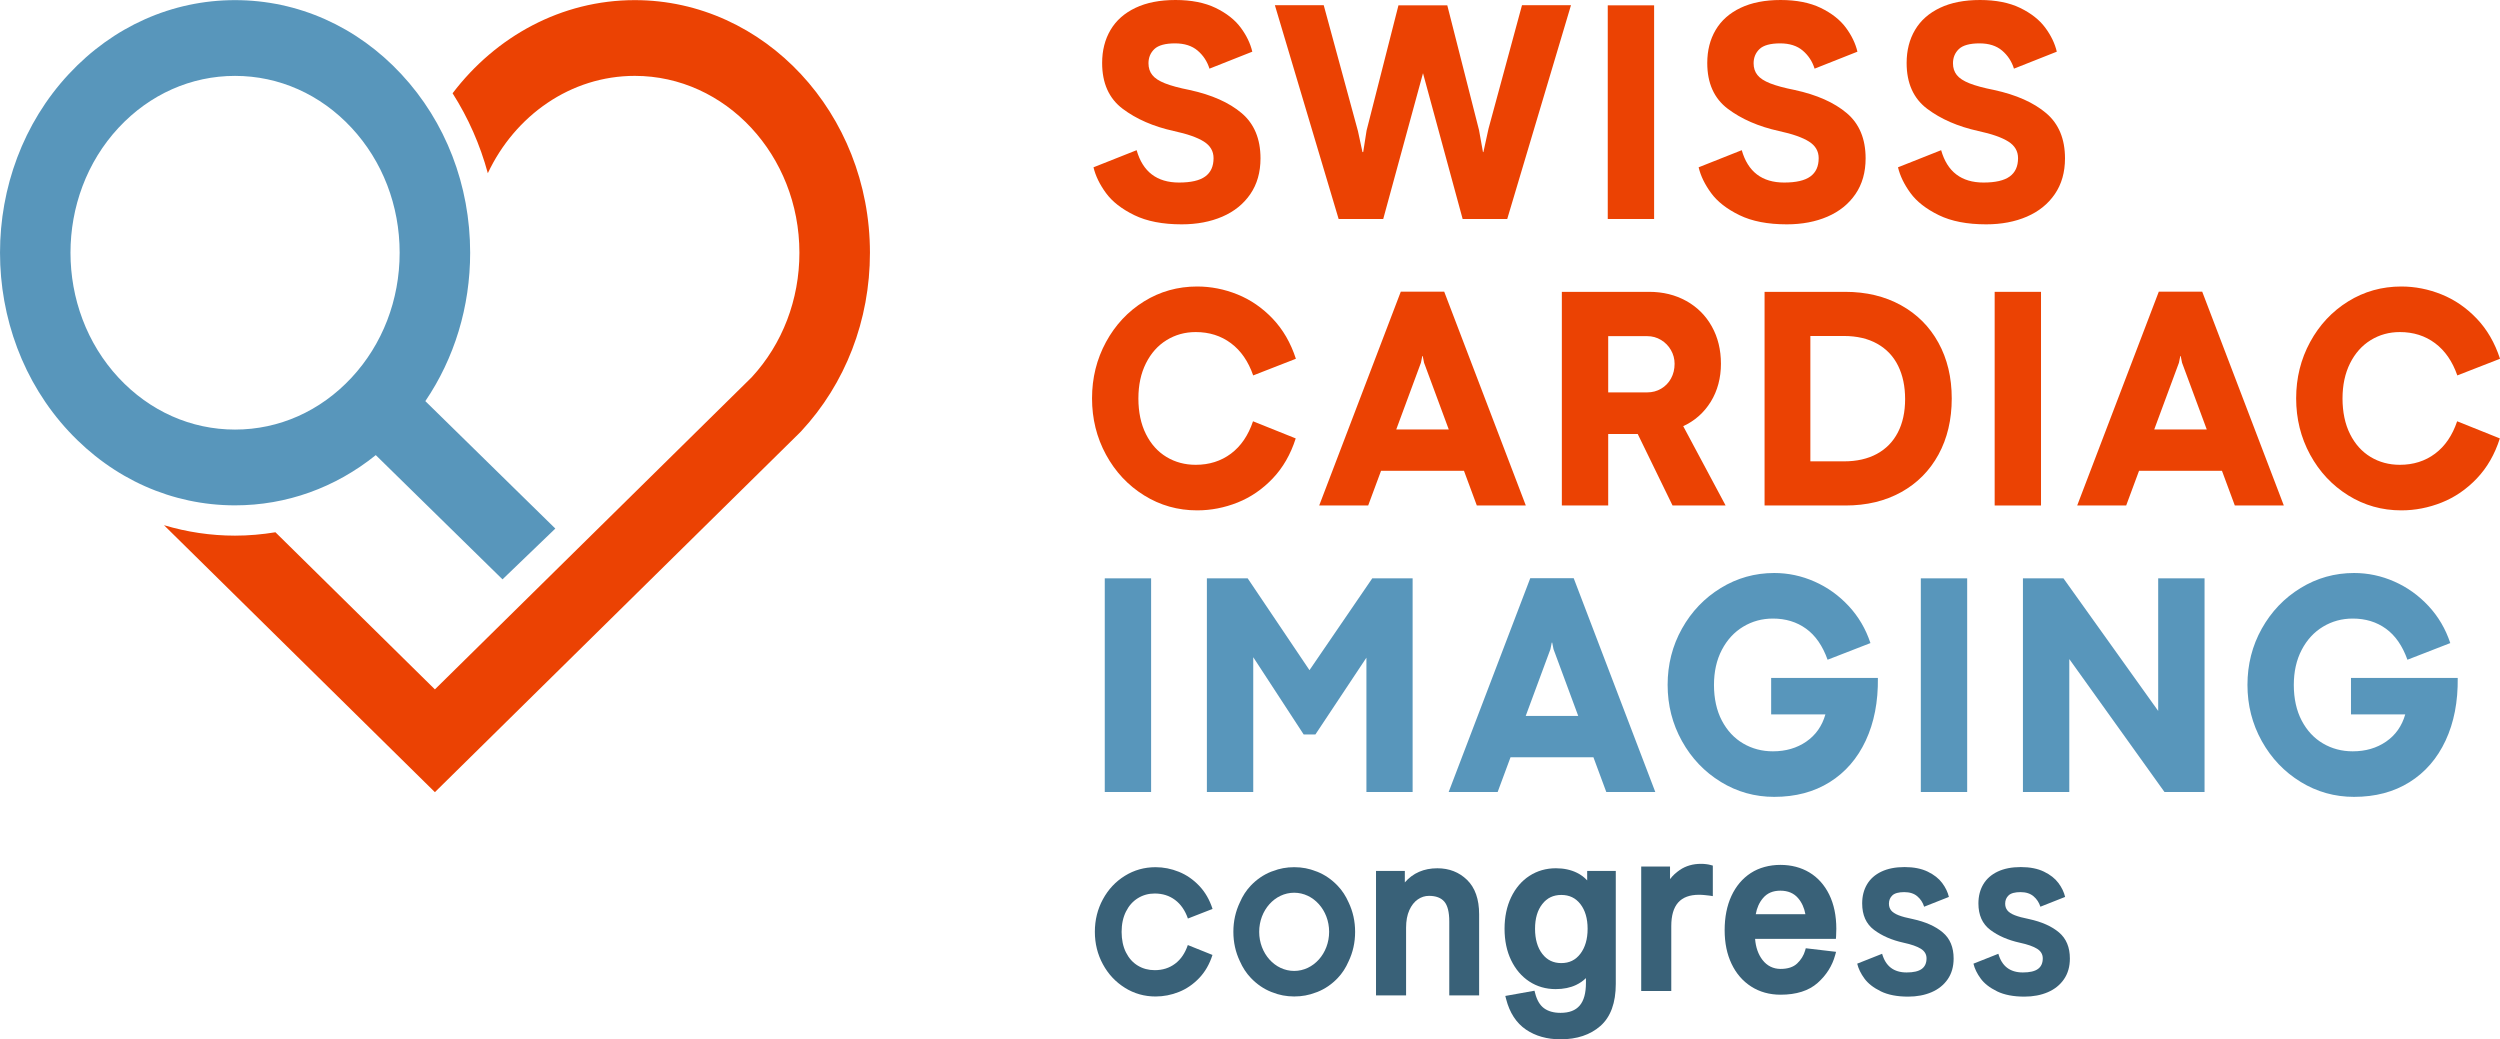 <svg width="178" height="74" viewBox="0 0 178 74" fill="none" xmlns="http://www.w3.org/2000/svg">
<g clip-path="url(#clip0_54_4580)">
<path d="M80.762 15.318C79.867 14.882 79.195 14.358 78.747 13.746C78.299 13.135 78.002 12.523 77.857 11.912L80.928 10.693C81.366 12.229 82.372 12.997 83.948 12.997C84.795 12.997 85.416 12.854 85.812 12.566C86.208 12.279 86.405 11.845 86.405 11.263C86.405 10.763 86.174 10.368 85.713 10.078C85.252 9.787 84.538 9.537 83.573 9.328C82.122 9.008 80.91 8.48 79.935 7.746C78.96 7.011 78.472 5.925 78.472 4.485C78.472 3.591 78.672 2.805 79.071 2.131C79.47 1.456 80.062 0.932 80.846 0.559C81.63 0.186 82.581 0 83.698 0C84.816 0 85.782 0.189 86.556 0.565C87.33 0.942 87.923 1.408 88.336 1.963C88.749 2.519 89.025 3.091 89.164 3.68L86.114 4.888C85.954 4.374 85.673 3.945 85.27 3.602C84.868 3.259 84.33 3.088 83.656 3.088C82.983 3.088 82.475 3.222 82.194 3.491C81.913 3.759 81.772 4.098 81.772 4.508C81.772 4.837 81.862 5.114 82.043 5.341C82.223 5.569 82.525 5.766 82.949 5.934C83.372 6.102 83.959 6.261 84.709 6.409C86.284 6.753 87.517 7.302 88.41 8.059C89.301 8.816 89.748 9.888 89.748 11.275C89.748 12.266 89.506 13.115 89.024 13.819C88.541 14.524 87.877 15.059 87.031 15.425C86.184 15.79 85.219 15.973 84.136 15.973C82.782 15.973 81.658 15.755 80.763 15.319L80.762 15.318Z" fill="#EB4203"/>
<path d="M90.771 0.369H94.249L96.685 9.328L97.008 10.827H97.06L97.3 9.294L99.57 0.38H103.047L105.306 9.261L105.587 10.827H105.619L105.983 9.16L108.367 0.368H111.855L107.315 15.591H104.14L101.318 5.212L98.486 15.591H95.31L90.771 0.369Z" fill="#EB4203"/>
<path d="M114.472 0.38H117.773V15.592H114.472V0.38Z" fill="#EB4203"/>
<path d="M123.847 15.318C122.952 14.882 122.28 14.358 121.832 13.746C121.384 13.135 121.087 12.523 120.942 11.912L124.013 10.693C124.451 12.229 125.457 12.997 127.033 12.997C127.88 12.997 128.501 12.854 128.897 12.566C129.293 12.279 129.49 11.845 129.49 11.263C129.49 10.763 129.259 10.368 128.798 10.078C128.337 9.787 127.623 9.537 126.658 9.328C125.207 9.008 123.995 8.48 123.02 7.746C122.045 7.011 121.557 5.925 121.557 4.485C121.557 3.591 121.757 2.805 122.156 2.131C122.555 1.456 123.147 0.932 123.93 0.559C124.715 0.186 125.666 0 126.783 0C127.9 0 128.867 0.189 129.641 0.565C130.415 0.942 131.008 1.408 131.421 1.963C131.834 2.519 132.11 3.091 132.249 3.68L129.199 4.888C129.039 4.374 128.758 3.945 128.355 3.602C127.953 3.259 127.415 3.088 126.741 3.088C126.068 3.088 125.56 3.222 125.279 3.491C124.998 3.759 124.857 4.098 124.857 4.508C124.857 4.837 124.947 5.114 125.128 5.341C125.308 5.569 125.61 5.766 126.034 5.934C126.457 6.102 127.044 6.261 127.793 6.409C129.369 6.753 130.602 7.302 131.495 8.059C132.386 8.816 132.832 9.888 132.832 11.275C132.832 12.266 132.591 13.115 132.109 13.819C131.626 14.524 130.962 15.059 130.115 15.425C129.269 15.79 128.304 15.973 127.221 15.973C125.867 15.973 124.743 15.755 123.848 15.319L123.847 15.318Z" fill="#EB4203"/>
<path d="M138.042 15.318C137.147 14.882 136.475 14.358 136.027 13.746C135.58 13.135 135.283 12.523 135.137 11.912L138.209 10.693C138.646 12.229 139.652 12.997 141.228 12.997C142.075 12.997 142.696 12.854 143.092 12.566C143.488 12.279 143.685 11.845 143.685 11.263C143.685 10.763 143.454 10.368 142.993 10.078C142.532 9.787 141.819 9.537 140.854 9.328C139.403 9.008 138.19 8.48 137.215 7.746C136.24 7.011 135.752 5.925 135.752 4.485C135.752 3.591 135.952 2.805 136.351 2.131C136.75 1.456 137.342 0.932 138.126 0.559C138.91 0.186 139.861 0 140.979 0C142.096 0 143.063 0.189 143.836 0.565C144.61 0.942 145.204 1.408 145.616 1.963C146.029 2.519 146.306 3.091 146.444 3.68L143.394 4.888C143.234 4.374 142.953 3.945 142.55 3.602C142.148 3.259 141.61 3.088 140.937 3.088C140.263 3.088 139.755 3.222 139.474 3.491C139.193 3.759 139.052 4.098 139.052 4.508C139.052 4.837 139.143 5.114 139.323 5.341C139.504 5.569 139.805 5.766 140.229 5.934C140.652 6.102 141.239 6.261 141.989 6.409C143.564 6.753 144.798 7.302 145.69 8.059C146.581 8.816 147.028 9.888 147.028 11.275C147.028 12.266 146.786 13.115 146.304 13.819C145.822 14.524 145.158 15.059 144.311 15.425C143.464 15.79 142.499 15.973 141.416 15.973C140.062 15.973 138.938 15.755 138.043 15.319L138.042 15.318Z" fill="#EB4203"/>
<path d="M81.459 35.27C80.314 34.557 79.41 33.592 78.747 32.373C78.084 31.154 77.753 29.817 77.753 28.363C77.753 26.909 78.084 25.572 78.747 24.353C79.409 23.134 80.312 22.17 81.454 21.461C82.596 20.753 83.857 20.399 85.239 20.399C86.218 20.399 87.174 20.587 88.108 20.964C89.041 21.34 89.876 21.915 90.612 22.686C91.347 23.459 91.899 24.411 92.267 25.544L89.227 26.73C88.88 25.73 88.353 24.966 87.644 24.437C86.936 23.908 86.1 23.643 85.135 23.643C84.371 23.643 83.679 23.835 83.058 24.219C82.436 24.603 81.947 25.153 81.59 25.868C81.232 26.584 81.053 27.419 81.053 28.374C81.053 29.329 81.232 30.195 81.59 30.907C81.947 31.62 82.434 32.162 83.052 32.535C83.67 32.908 84.364 33.094 85.134 33.094C86.099 33.094 86.935 32.83 87.644 32.3C88.351 31.771 88.876 31.002 89.215 29.995L92.255 31.215C91.895 32.348 91.348 33.299 90.616 34.067C89.883 34.836 89.051 35.406 88.117 35.779C87.183 36.151 86.223 36.338 85.238 36.338C83.864 36.338 82.604 35.982 81.459 35.27H81.459Z" fill="#EB4203"/>
<path d="M105.15 35.991L104.234 33.519H98.331L97.414 35.991H93.927L99.736 20.768H102.828L108.638 35.991H105.151H105.15ZM99.413 30.577H103.152L101.392 25.823L101.298 25.353H101.266L101.172 25.823L99.413 30.577H99.413Z" fill="#EB4203"/>
<path d="M117.419 20.779C118.404 20.779 119.286 20.996 120.063 21.428C120.84 21.86 121.446 22.465 121.88 23.24C122.314 24.016 122.531 24.903 122.531 25.902C122.531 26.901 122.289 27.824 121.807 28.604C121.324 29.383 120.67 29.963 119.845 30.343L122.864 35.991H119.085L116.607 30.902H114.504V35.991H111.203V20.78H117.419V20.779ZM118.273 27.675C118.571 27.5 118.806 27.257 118.976 26.948C119.146 26.638 119.231 26.29 119.231 25.902C119.231 25.552 119.144 25.226 118.97 24.924C118.797 24.622 118.561 24.382 118.262 24.203C117.964 24.023 117.638 23.934 117.284 23.934H114.504V27.938H117.284C117.645 27.938 117.974 27.851 118.273 27.675V27.675Z" fill="#EB4203"/>
<path d="M131.374 20.779C132.873 20.779 134.198 21.096 135.346 21.73C136.495 22.364 137.385 23.255 138.017 24.404C138.648 25.552 138.964 26.875 138.964 28.375C138.964 29.874 138.65 31.21 138.022 32.362C137.393 33.514 136.508 34.407 135.367 35.04C134.225 35.674 132.904 35.991 131.405 35.991H125.637V20.78H131.374V20.779ZM133.634 32.317C134.286 31.962 134.785 31.454 135.128 30.79C135.472 30.126 135.644 29.335 135.644 28.418C135.644 27.501 135.477 26.716 135.144 26.041C134.811 25.366 134.316 24.845 133.661 24.476C133.004 24.107 132.212 23.922 131.282 23.922H128.898V32.848H131.293C132.202 32.848 132.983 32.671 133.635 32.317H133.634Z" fill="#EB4203"/>
<path d="M142.02 20.779H145.32V35.991H142.02V20.779Z" fill="#EB4203"/>
<path d="M159.119 35.991L158.203 33.519H152.3L151.384 35.991H147.896L153.706 20.768H156.798L162.608 35.991H159.12H159.119ZM153.383 30.577H157.121L155.361 25.823L155.267 25.353H155.236L155.142 25.823L153.382 30.577H153.383Z" fill="#EB4203"/>
<path d="M167.193 35.27C166.048 34.557 165.144 33.592 164.481 32.373C163.818 31.154 163.486 29.817 163.486 28.363C163.486 26.909 163.818 25.572 164.481 24.353C165.143 23.134 166.046 22.17 167.188 21.461C168.33 20.753 169.591 20.399 170.973 20.399C171.951 20.399 172.907 20.587 173.841 20.964C174.775 21.34 175.609 21.915 176.345 22.686C177.081 23.459 177.632 24.411 178.001 25.544L174.961 26.73C174.614 25.73 174.086 24.966 173.378 24.437C172.67 23.908 171.834 23.643 170.869 23.643C170.105 23.643 169.413 23.835 168.791 24.219C168.17 24.603 167.68 25.153 167.323 25.868C166.966 26.584 166.787 27.419 166.787 28.374C166.787 29.329 166.965 30.195 167.323 30.907C167.68 31.62 168.168 32.162 168.786 32.535C169.404 32.908 170.098 33.094 170.868 33.094C171.833 33.094 172.669 32.83 173.377 32.3C174.085 31.771 174.61 31.002 174.949 29.995L177.989 31.215C177.628 32.348 177.082 33.299 176.349 34.067C175.617 34.836 174.784 35.406 173.85 35.779C172.916 36.151 171.957 36.338 170.972 36.338C169.597 36.338 168.337 35.982 167.192 35.27H167.193Z" fill="#EB4203"/>
<path d="M78.659 41.178H81.959V56.39H78.659V41.178Z" fill="#5896BB"/>
<path d="M85.93 41.178H88.835L93.239 47.721V47.71L97.705 41.178H100.579V56.39H97.289V46.826L93.655 52.296H92.823L89.231 46.792V56.39H85.93V41.178Z" fill="#5896BB"/>
<path d="M114.368 56.39L113.452 53.918H107.549L106.633 56.39H103.145L108.955 41.167H112.047L117.857 56.39H114.369H114.368ZM108.632 50.975H112.37L110.61 46.221L110.516 45.752H110.485L110.391 46.221L108.631 50.975H108.632Z" fill="#5896BB"/>
<path d="M122.52 55.668C121.357 54.956 120.436 53.989 119.756 52.766C119.075 51.543 118.735 50.209 118.735 48.762C118.735 47.315 119.075 45.973 119.756 44.758C120.436 43.542 121.357 42.578 122.52 41.866C123.682 41.154 124.951 40.798 126.325 40.798C127.318 40.798 128.274 41.001 129.194 41.408C130.113 41.814 130.924 42.394 131.625 43.147C132.326 43.9 132.843 44.78 133.176 45.787L130.125 46.973C129.771 45.981 129.261 45.245 128.594 44.764C127.928 44.282 127.14 44.042 126.231 44.042C125.461 44.042 124.756 44.234 124.118 44.618C123.479 45.002 122.972 45.552 122.597 46.268C122.222 46.984 122.035 47.819 122.035 48.773C122.035 49.727 122.222 50.595 122.597 51.307C122.972 52.019 123.477 52.562 124.112 52.934C124.747 53.308 125.454 53.494 126.231 53.494C127.147 53.494 127.94 53.262 128.61 52.8C129.28 52.338 129.732 51.693 129.969 50.866H126.106V48.27H133.706C133.727 49.963 133.439 51.448 132.842 52.727C132.245 54.006 131.388 54.994 130.27 55.692C129.153 56.389 127.837 56.737 126.325 56.737C124.95 56.737 123.682 56.382 122.519 55.67L122.52 55.668Z" fill="#5896BB"/>
<path d="M136.762 41.178H140.063V56.39H136.762V41.178Z" fill="#5896BB"/>
<path d="M144.033 41.178H146.917L153.663 50.618V41.178H156.964V56.39H154.111L147.344 46.938H147.334V56.39H144.033V41.178Z" fill="#5896BB"/>
<path d="M163.804 55.668C162.641 54.956 161.72 53.989 161.039 52.766C160.359 51.543 160.019 50.209 160.019 48.762C160.019 47.315 160.359 45.973 161.039 44.758C161.72 43.542 162.641 42.578 163.804 41.866C164.966 41.154 166.235 40.798 167.609 40.798C168.601 40.798 169.558 41.001 170.478 41.408C171.397 41.814 172.208 42.394 172.909 43.147C173.61 43.9 174.127 44.78 174.46 45.787L171.409 46.973C171.055 45.981 170.545 45.245 169.878 44.764C169.212 44.282 168.424 44.042 167.515 44.042C166.745 44.042 166.04 44.234 165.402 44.618C164.763 45.002 164.256 45.552 163.881 46.268C163.506 46.984 163.319 47.819 163.319 48.773C163.319 49.727 163.506 50.595 163.881 51.307C164.256 52.019 164.761 52.562 165.396 52.934C166.031 53.308 166.738 53.494 167.515 53.494C168.431 53.494 169.223 53.262 169.893 52.8C170.563 52.338 171.016 51.693 171.253 50.866H167.39V48.27H174.99C175.011 49.963 174.723 51.448 174.126 52.727C173.529 54.006 172.672 54.994 171.554 55.692C170.437 56.389 169.121 56.737 167.608 56.737C166.234 56.737 164.966 56.382 163.803 55.67L163.804 55.668Z" fill="#5896BB"/>
<path d="M45.197 0.009C39.97 0.009 35.297 2.597 32.224 6.641C33.34 8.391 34.184 10.307 34.733 12.332C36.666 8.226 40.629 5.402 45.197 5.402C51.66 5.402 56.918 11.051 56.918 17.994C56.918 21.339 55.712 24.485 53.522 26.859L30.965 49.084L19.611 37.897C18.667 38.051 17.707 38.138 16.734 38.138C14.999 38.138 13.303 37.88 11.676 37.394L30.965 56.402L56.958 30.793L57.036 30.713C60.198 27.316 61.94 22.799 61.94 17.995C61.939 8.077 54.428 0.009 45.197 0.009Z" fill="#EB4203"/>
<path d="M30.284 28.56C32.355 25.508 33.475 21.845 33.475 17.995C33.475 13.191 31.734 8.674 28.572 5.278C25.41 1.88 21.206 0.009 16.734 0.009C12.262 0.009 8.057 1.88 4.896 5.277C-1.631 12.289 -1.631 23.7 4.896 30.713C8.058 34.11 12.262 35.981 16.734 35.981C20.396 35.981 23.878 34.724 26.756 32.404L35.778 41.25L39.539 37.634L30.284 28.56ZM25.022 26.898C22.808 29.276 19.864 30.586 16.734 30.586C13.603 30.586 10.66 29.276 8.446 26.898C3.876 21.989 3.876 14 8.446 9.091C10.661 6.712 13.604 5.403 16.734 5.403C19.865 5.403 22.808 6.712 25.022 9.091C27.235 11.469 28.455 14.631 28.455 17.994C28.455 21.358 27.235 24.52 25.022 26.898Z" fill="#5896BB"/>
<path d="M102.341 61.821C101.382 61.821 100.604 62.159 100.024 62.827V62.012H97.972V70.873H100.113V66.052C100.113 65.565 100.191 65.144 100.346 64.801C100.498 64.466 100.699 64.209 100.945 64.04C101.193 63.869 101.455 63.785 101.747 63.785C102.233 63.785 102.598 63.922 102.831 64.19C103.068 64.463 103.188 64.939 103.188 65.604V70.873H105.314V65.094C105.314 64.027 105.025 63.204 104.455 62.649C103.891 62.099 103.18 61.821 102.342 61.821H102.341Z" fill="#396178"/>
<path d="M113.007 62.685C112.807 62.464 112.563 62.282 112.279 62.142C111.844 61.928 111.34 61.82 110.78 61.82C110.083 61.82 109.45 62.002 108.897 62.361C108.343 62.72 107.904 63.234 107.591 63.889C107.281 64.538 107.124 65.292 107.124 66.13C107.124 66.969 107.281 67.722 107.591 68.365C107.903 69.013 108.34 69.525 108.889 69.884C109.437 70.243 110.068 70.425 110.765 70.425C111.315 70.425 111.804 70.325 112.218 70.128C112.488 69.999 112.723 69.836 112.919 69.641V69.978C112.919 71.436 112.343 72.115 111.107 72.115C110.625 72.115 110.229 72.004 109.932 71.785C109.64 71.57 109.429 71.212 109.303 70.72L109.256 70.539L107.178 70.911L107.235 71.133C107.484 72.107 107.96 72.837 108.647 73.305C109.325 73.766 110.152 73.999 111.106 73.999C112.276 73.999 113.232 73.68 113.948 73.05C114.675 72.411 115.044 71.403 115.044 70.056V62.011H113.007V62.685L113.007 62.685ZM113.038 66.13C113.038 66.865 112.863 67.465 112.518 67.913C112.177 68.357 111.735 68.572 111.166 68.572C110.598 68.572 110.155 68.359 109.815 67.92C109.47 67.477 109.295 66.874 109.295 66.13C109.295 65.385 109.47 64.802 109.814 64.365C110.155 63.931 110.597 63.72 111.166 63.72C111.735 63.72 112.178 63.931 112.519 64.365C112.863 64.803 113.038 65.397 113.038 66.13V66.13Z" fill="#396178"/>
<path d="M121.806 61.59C121.593 61.533 121.358 61.505 121.105 61.505C120.535 61.505 120.028 61.652 119.598 61.944C119.33 62.125 119.099 62.342 118.906 62.593V61.696H116.854V70.557H118.995V65.942C118.995 64.44 119.641 63.708 120.971 63.708C121.104 63.708 121.247 63.716 121.398 63.732C121.553 63.747 121.664 63.76 121.732 63.77L121.953 63.804V61.63L121.806 61.591V61.59Z" fill="#396178"/>
<path d="M130.73 66.659C130.74 66.535 130.746 66.357 130.746 66.13C130.746 65.195 130.575 64.376 130.24 63.694C129.902 63.007 129.426 62.476 128.826 62.117C128.23 61.761 127.536 61.58 126.763 61.58C125.99 61.58 125.249 61.775 124.657 62.16C124.063 62.546 123.599 63.096 123.276 63.794C122.957 64.485 122.795 65.303 122.795 66.225C122.795 67.148 122.96 67.932 123.284 68.618C123.611 69.311 124.084 69.858 124.687 70.243C125.29 70.629 125.992 70.823 126.778 70.823C127.899 70.823 128.785 70.542 129.412 69.986C130.034 69.435 130.455 68.769 130.663 68.008L130.728 67.77L128.571 67.516L128.524 67.681C128.426 68.025 128.235 68.335 127.957 68.6C127.688 68.856 127.291 68.987 126.778 68.987C126.264 68.987 125.817 68.776 125.486 68.344C125.185 67.95 125.009 67.448 124.962 66.849H130.715L130.73 66.659L130.73 66.659ZM125.01 65.091C125.089 64.642 125.261 64.258 125.524 63.946C125.825 63.59 126.23 63.416 126.763 63.416C127.295 63.416 127.718 63.59 128.024 63.947C128.29 64.258 128.465 64.642 128.544 65.09H125.01L125.01 65.091Z" fill="#396178"/>
<path d="M80.094 70.331C79.433 69.92 78.91 69.363 78.528 68.658C78.145 67.954 77.954 67.183 77.954 66.343C77.954 65.503 78.145 64.732 78.528 64.027C78.91 63.323 79.431 62.767 80.091 62.358C80.75 61.949 81.479 61.744 82.277 61.744C82.842 61.744 83.394 61.853 83.933 62.071C84.472 62.288 84.954 62.62 85.379 63.065C85.804 63.511 86.122 64.061 86.334 64.715L84.579 65.4C84.379 64.823 84.073 64.382 83.665 64.076C83.256 63.77 82.772 63.618 82.216 63.618C81.775 63.618 81.375 63.729 81.016 63.951C80.658 64.172 80.375 64.49 80.169 64.903C79.962 65.317 79.859 65.799 79.859 66.35C79.859 66.901 79.962 67.402 80.169 67.813C80.375 68.224 80.656 68.538 81.013 68.753C81.37 68.969 81.771 69.076 82.216 69.076C82.772 69.076 83.256 68.924 83.665 68.618C84.073 68.312 84.376 67.869 84.573 67.287L86.328 67.992C86.12 68.647 85.804 69.195 85.381 69.639C84.958 70.082 84.477 70.412 83.938 70.627C83.399 70.842 82.845 70.95 82.276 70.95C81.483 70.95 80.755 70.744 80.093 70.333L80.094 70.331Z" fill="#396178"/>
<path d="M133.911 70.58C133.393 70.328 133.006 70.026 132.747 69.672C132.489 69.32 132.318 68.967 132.233 68.613L134.007 67.909C134.259 68.796 134.84 69.239 135.75 69.239C136.239 69.239 136.597 69.157 136.826 68.99C137.054 68.825 137.169 68.574 137.169 68.238C137.169 67.95 137.036 67.722 136.769 67.554C136.502 67.386 136.091 67.241 135.533 67.121C134.695 66.936 133.995 66.631 133.432 66.208C132.869 65.783 132.587 65.156 132.587 64.325C132.587 63.808 132.702 63.355 132.933 62.965C133.163 62.576 133.505 62.274 133.958 62.058C134.411 61.843 134.96 61.735 135.605 61.735C136.25 61.735 136.809 61.844 137.255 62.062C137.702 62.279 138.044 62.548 138.283 62.869C138.522 63.19 138.681 63.52 138.761 63.861L136.999 64.558C136.907 64.261 136.745 64.014 136.512 63.816C136.28 63.617 135.969 63.519 135.58 63.519C135.192 63.519 134.898 63.596 134.736 63.752C134.573 63.906 134.492 64.102 134.492 64.34C134.492 64.529 134.544 64.689 134.648 64.82C134.753 64.952 134.927 65.066 135.172 65.163C135.416 65.26 135.755 65.352 136.188 65.437C137.098 65.635 137.811 65.953 138.326 66.39C138.841 66.827 139.098 67.446 139.098 68.247C139.098 68.82 138.959 69.309 138.681 69.717C138.402 70.123 138.018 70.433 137.529 70.644C137.04 70.854 136.484 70.96 135.858 70.96C135.076 70.96 134.427 70.834 133.91 70.582L133.911 70.58Z" fill="#396178"/>
<path d="M142.187 70.58C141.67 70.328 141.282 70.026 141.024 69.672C140.765 69.32 140.594 68.967 140.51 68.613L142.283 67.909C142.535 68.796 143.117 69.239 144.026 69.239C144.515 69.239 144.874 69.157 145.102 68.99C145.33 68.825 145.445 68.574 145.445 68.238C145.445 67.95 145.312 67.722 145.045 67.554C144.778 67.386 144.367 67.241 143.809 67.121C142.971 66.936 142.271 66.631 141.708 66.208C141.145 65.783 140.863 65.156 140.863 64.325C140.863 63.808 140.979 63.355 141.209 62.965C141.439 62.576 141.781 62.274 142.234 62.058C142.688 61.843 143.236 61.735 143.881 61.735C144.527 61.735 145.085 61.844 145.531 62.062C145.979 62.279 146.321 62.548 146.559 62.869C146.798 63.19 146.957 63.52 147.037 63.861L145.276 64.558C145.183 64.261 145.021 64.014 144.789 63.816C144.556 63.617 144.246 63.519 143.857 63.519C143.468 63.519 143.174 63.596 143.012 63.752C142.849 63.906 142.768 64.102 142.768 64.34C142.768 64.529 142.821 64.689 142.925 64.82C143.029 64.952 143.203 65.066 143.448 65.163C143.693 65.26 144.031 65.352 144.464 65.437C145.374 65.635 146.087 65.953 146.602 66.39C147.117 66.827 147.375 67.446 147.375 68.247C147.375 68.82 147.236 69.309 146.957 69.717C146.679 70.123 146.295 70.433 145.806 70.644C145.317 70.854 144.76 70.96 144.135 70.96C143.353 70.96 142.703 70.834 142.186 70.582L142.187 70.58Z" fill="#396178"/>
<path d="M96.024 64.258C95.823 63.801 95.564 63.402 95.241 63.065C94.816 62.619 94.335 62.288 93.796 62.07C93.766 62.059 93.736 62.05 93.706 62.039C93.222 61.844 92.708 61.744 92.161 61.744C92.157 61.744 92.154 61.744 92.15 61.744C92.146 61.744 92.142 61.744 92.139 61.744C91.604 61.744 91.101 61.838 90.627 62.023C90.585 62.038 90.542 62.05 90.499 62.067C89.96 62.283 89.479 62.612 89.056 63.055C88.736 63.391 88.478 63.788 88.281 64.246C87.972 64.891 87.816 65.59 87.816 66.343C87.816 67.097 87.971 67.791 88.277 68.434C88.478 68.892 88.737 69.29 89.06 69.628C89.485 70.073 89.966 70.405 90.505 70.622C90.535 70.634 90.565 70.642 90.594 70.654C91.078 70.849 91.592 70.948 92.139 70.948C92.143 70.948 92.146 70.948 92.15 70.948C92.154 70.948 92.158 70.948 92.161 70.948C92.696 70.948 93.2 70.854 93.673 70.67C93.715 70.655 93.759 70.643 93.802 70.625C94.341 70.41 94.822 70.081 95.245 69.637C95.565 69.301 95.823 68.904 96.02 68.447C96.329 67.802 96.484 67.103 96.484 66.349C96.484 65.596 96.33 64.902 96.024 64.258ZM92.144 69.13C90.769 69.13 89.654 67.884 89.654 66.346C89.654 64.809 90.768 63.562 92.144 63.562C93.519 63.562 94.634 64.809 94.634 66.346C94.634 67.884 93.519 69.13 92.144 69.13Z" fill="#396178"/>
</g>
<defs>
<clipPath id="clip0_54_4580">
<rect width="178" height="74" fill="white"/>
</clipPath>
</defs>
</svg>
